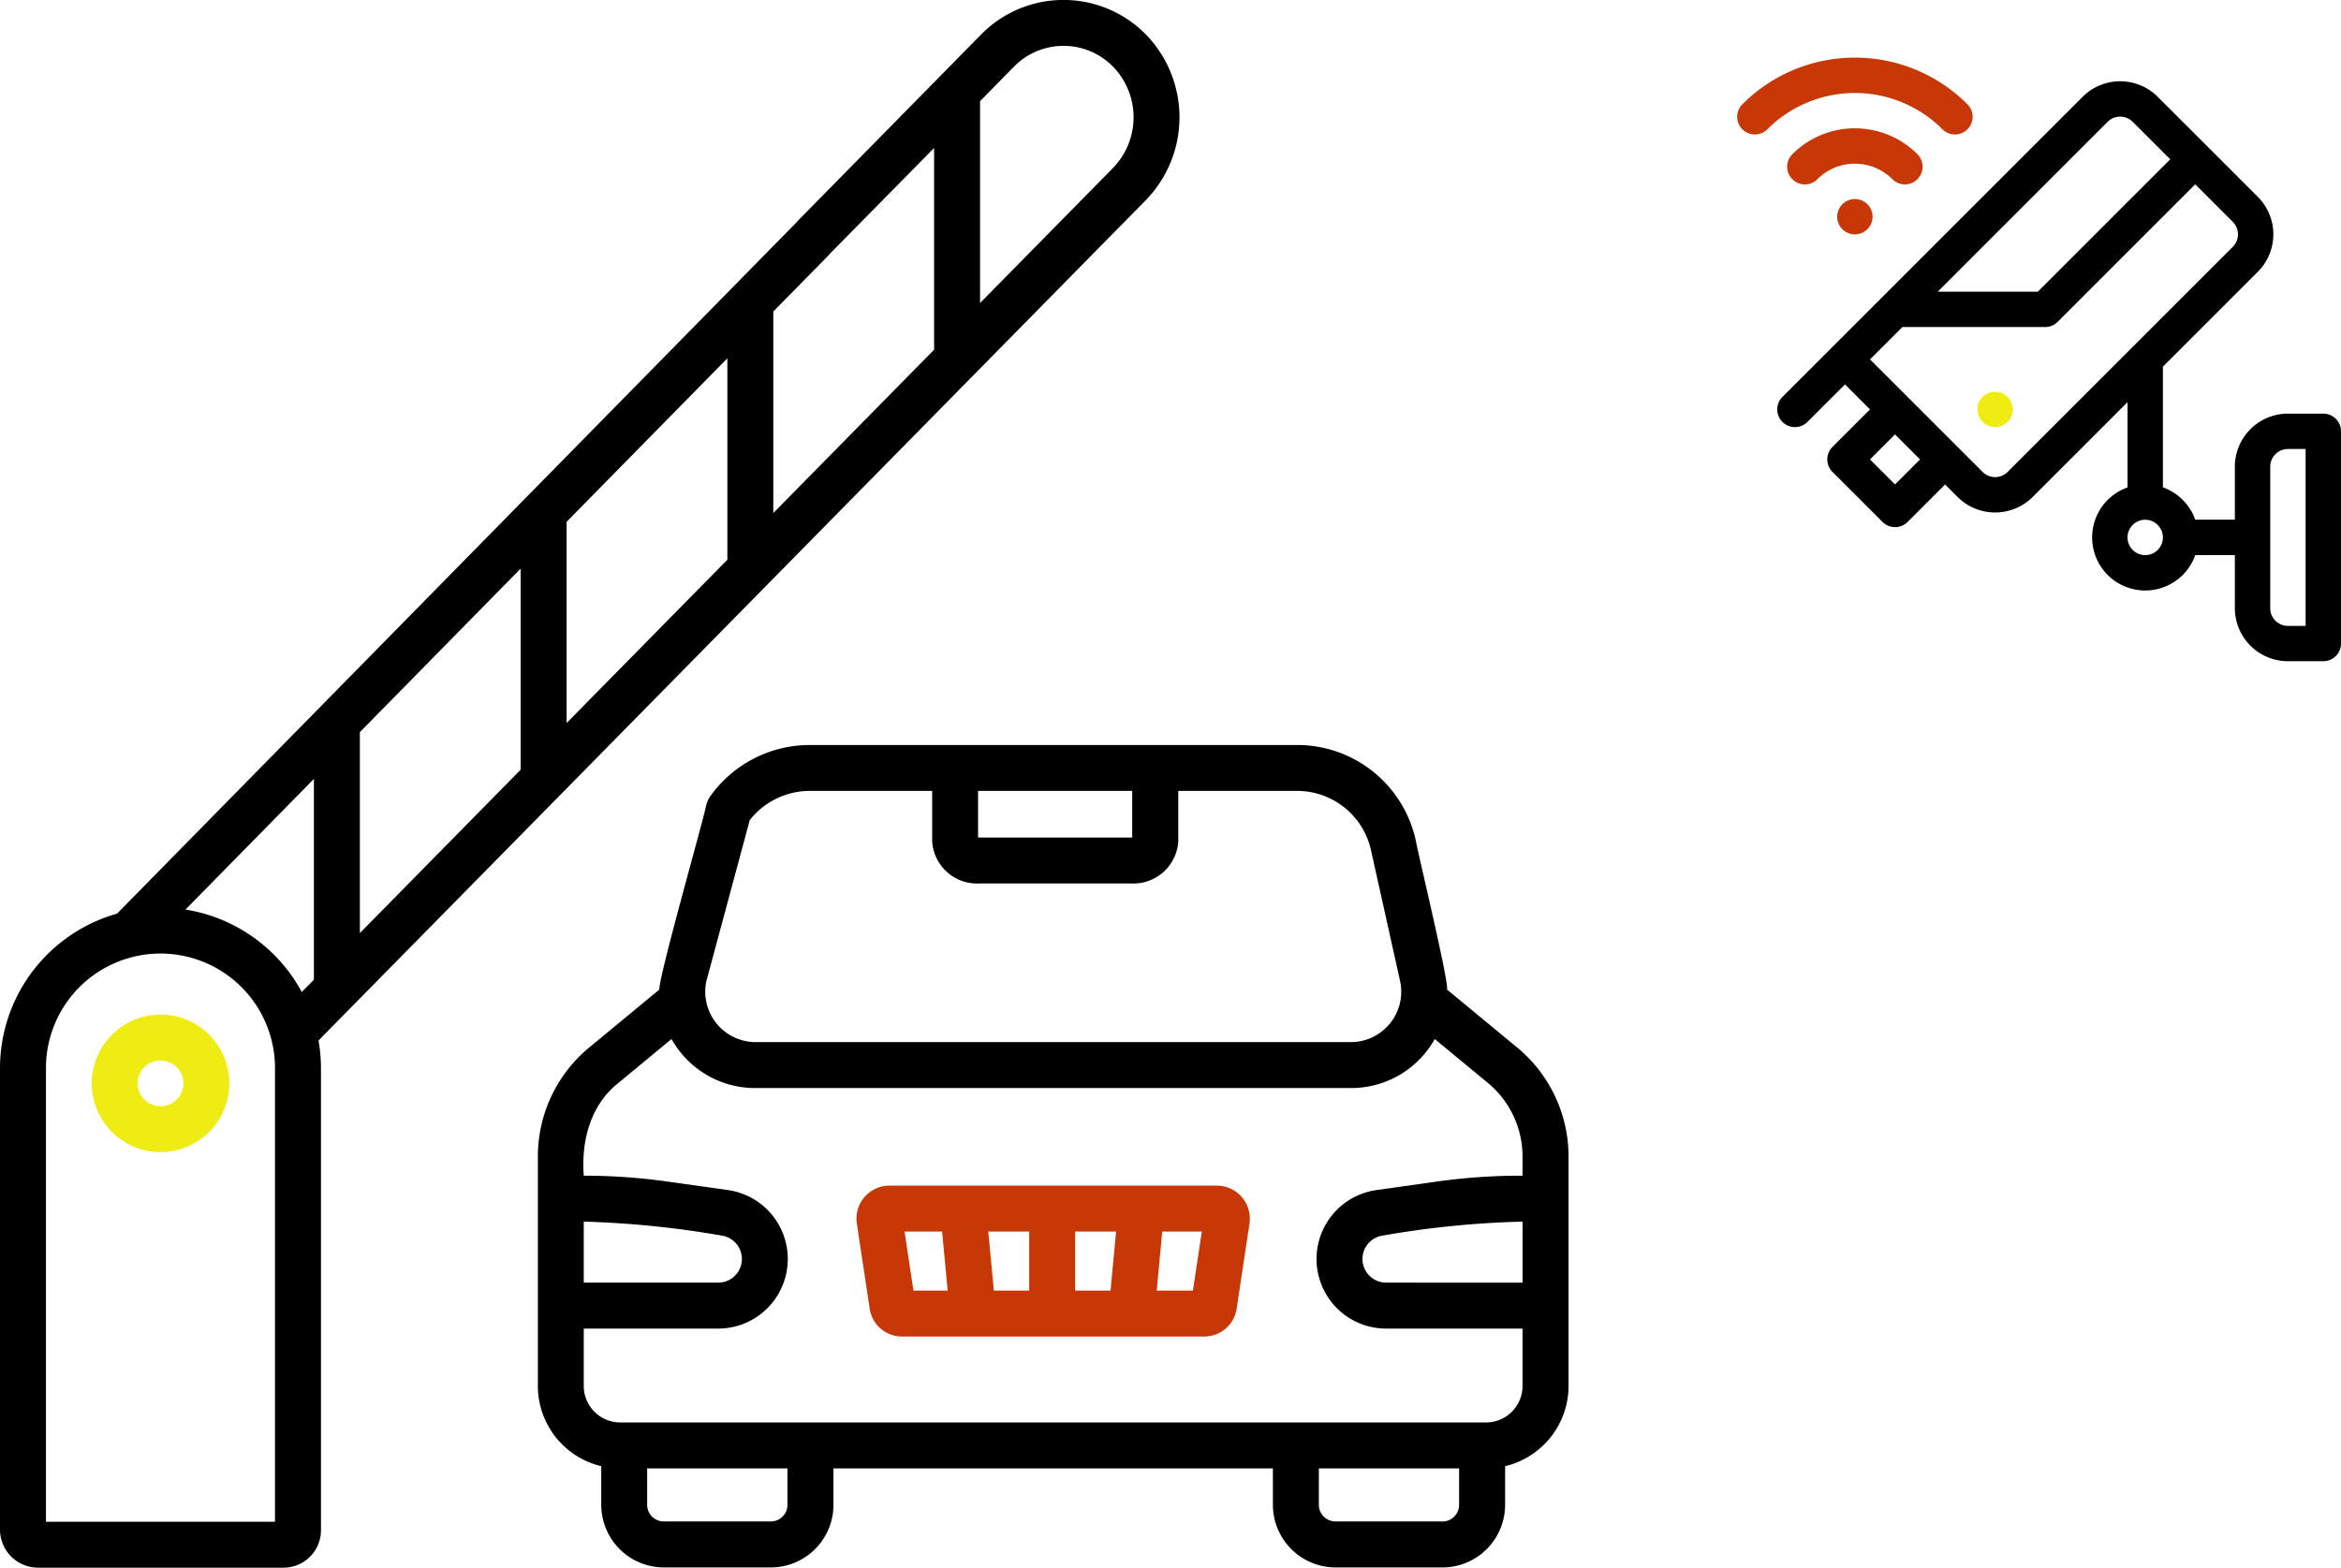 <svg id="Group_5179" data-name="Group 5179" xmlns="http://www.w3.org/2000/svg" xmlns:xlink="http://www.w3.org/1999/xlink" width="190.339" height="127.501" viewBox="0 0 190.339 127.501">
  <defs>
    <clipPath id="clip-path">
      <rect id="Rectangle_4446" data-name="Rectangle 4446" width="127.53" height="127.501" transform="translate(0 0)" fill="none"/>
    </clipPath>
  </defs>
  <g id="Group_5175" data-name="Group 5175" transform="translate(0 0)">
    <g id="Group_5174" data-name="Group 5174" transform="translate(0 0)" clip-path="url(#clip-path)">
      <path id="Path_10151" data-name="Path 10151" d="M73,813.811a5.595,5.595,0,1,0,5.595-5.6,5.6,5.6,0,0,0-5.595,5.6m7.453,0a1.858,1.858,0,1,1-1.858-1.861,1.861,1.861,0,0,1,1.858,1.861" transform="translate(-65.544 -725.697)" fill="#efec14"/>
      <path id="Path_10152" data-name="Path 10152" d="M93.153,16.293a9.666,9.666,0,0,0,0-13.5,9.391,9.391,0,0,0-13.364,0L64.909,17.922a1.868,1.868,0,1,0,2.665,2.619l8.375-8.5V28.446L62.876,41.729V25.339l4.5-4.578a1.868,1.868,0,1,0-2.665-2.619L9.616,74.21c-.031.031-.058.065-.086.1A13.068,13.068,0,0,0,0,86.869v37.545a3.1,3.1,0,0,0,3.109,3.092H23.037a3.043,3.043,0,0,0,3.059-3.092V109.235a1.868,1.868,0,1,0-3.737,0v14.534H3.737v-36.9a9.311,9.311,0,1,1,18.622,0v22.709a1.868,1.868,0,1,0,3.737,0V86.869a13.078,13.078,0,0,0-.2-2.239Zm-63.893,59.6V59.55l13.072-13.3V62.606ZM79.686,8.233l2.767-2.816a5.638,5.638,0,0,1,8.036,0,5.912,5.912,0,0,1,0,8.255L79.686,24.65ZM59.14,45.527,46.068,58.81V42.445l13.072-13.3ZM15.08,73.98,25.523,63.353V79.686l-.987,1A13.081,13.081,0,0,0,15.08,73.98" transform="translate(0 -0.005)"/>
      <path id="Path_10153" data-name="Path 10153" d="M507.909,618.059l-5.687-4.7c.155-.64-2.392-11.206-2.543-12.124a9.864,9.864,0,0,0-9.687-7.769H450.4a9.947,9.947,0,0,0-8.077,4.157,1.868,1.868,0,1,0,3.04,2.172A6.2,6.2,0,0,1,450.4,597.2h9.956v4.049a3.653,3.653,0,0,0,3.8,3.479h12.413a3.653,3.653,0,0,0,3.8-3.479V597.2h9.634a6.15,6.15,0,0,1,6.039,4.844l2.361,10.619a4.1,4.1,0,0,1-3.982,4.966H445.979A4.1,4.1,0,0,1,442,612.665l3.613-13.413a1.868,1.868,0,0,0-3.647-.811c-.208,1.133-3.833,13.836-3.794,14.918l-5.687,4.7a11.5,11.5,0,0,0-4.187,8.891V645.6a6.711,6.711,0,0,0,5.155,6.519v3.147a5.1,5.1,0,0,0,5.09,5.09h8.7a5.1,5.1,0,0,0,5.09-5.09V652.3h32.118a1.868,1.868,0,1,0,0-3.737H434.995a2.968,2.968,0,0,1-2.965-2.964V640.93h10.932a5.661,5.661,0,0,0,.789-11.266l-4.932-.695a48.748,48.748,0,0,0-6.776-.475h-.013c-.213-2.815.529-5.747,2.83-7.555l4.308-3.561a7.773,7.773,0,0,0,6.81,3.988h48.432a7.773,7.773,0,0,0,6.81-3.988l4.308,3.561a7.773,7.773,0,0,1,2.83,6.011v1.544h-.174a48.784,48.784,0,0,0-6.776.475l-4.932.695a5.661,5.661,0,0,0,.789,11.266h11.093V645.6a2.968,2.968,0,0,1-2.965,2.964H482.826a1.868,1.868,0,0,0,0,3.737h5.235v2.965a5.1,5.1,0,0,0,5.09,5.09h8.7a5.1,5.1,0,0,0,5.091-5.09v-3.147A6.711,6.711,0,0,0,512.1,645.6V626.95A11.5,11.5,0,0,0,507.909,618.059ZM476.623,600.99a.451.451,0,0,1-.061,0H464.15a.448.448,0,0,1-.061,0V597.2h12.534Zm-28.031,54.272a1.355,1.355,0,0,1-1.354,1.354h-8.7a1.355,1.355,0,0,1-1.354-1.354V652.3h11.406v2.965Zm-16.548-23.032a77.675,77.675,0,0,1,11.188,1.133,1.924,1.924,0,0,1-.269,3.829H432.03v-4.963Zm69.807,24.385h-8.7a1.355,1.355,0,0,1-1.354-1.354V652.3H503.2v2.965a1.355,1.355,0,0,1-1.354,1.354Zm-4.584-19.423a1.924,1.924,0,0,1-.268-3.829,76.4,76.4,0,0,1,11.361-1.133v4.963Z" transform="translate(-384.566 -532.874)"/>
      <path id="Path_10154" data-name="Path 10154" d="M712.89,954.431l1.045-6.928a2.69,2.69,0,0,0-2.644-3.072H684.649a2.69,2.69,0,0,0-2.644,3.073l1.045,6.927a2.658,2.658,0,0,0,2.644,2.275h24.551A2.658,2.658,0,0,0,712.89,954.431Zm-13.131-1.462v-4.8h3.328l-.453,4.8h-2.875Zm-6.612,0-.453-4.8h3.328v4.8Zm-7.261-4.8h3.055l.453,4.8h-2.783Zm23.447,4.8h-2.945l.453-4.8h3.217Z" transform="translate(-612.341 -848.005)" fill="#c83706"/>
    </g>
  </g>
  <g id="Group_5176" data-name="Group 5176" transform="translate(141.243 4.681)">
    <path id="Path_10155" data-name="Path 10155" d="M24.835,21.365a4.32,4.32,0,0,1,6.1,0L39.074,29.5a4.313,4.313,0,0,1,0,6.1l-7.715,7.715v9.816a4.336,4.336,0,0,1,2.629,2.629h3.22V51.45a4.32,4.32,0,0,1,4.315-4.315H44.4a1.438,1.438,0,0,1,1.438,1.438V65.833A1.438,1.438,0,0,1,44.4,67.272H41.524a4.32,4.32,0,0,1-4.315-4.315V58.642h-3.22a4.315,4.315,0,1,1-5.506-5.506V46.2l-7.715,7.715a4.32,4.32,0,0,1-6.1,0l-1.017-1.017L10.6,55.946a1.439,1.439,0,0,1-2.034,0L4.494,51.877a1.438,1.438,0,0,1,0-2.034l3.051-3.051L5.511,44.758,2.459,47.809A1.438,1.438,0,0,1,.425,45.775l24.41-24.41Zm15.25,41.592A1.44,1.44,0,0,0,41.524,64.4h1.438V50.011H41.524a1.44,1.44,0,0,0-1.438,1.438ZM29.921,58.642A1.438,1.438,0,1,0,28.482,57.2,1.44,1.44,0,0,0,29.921,58.642ZM28.9,23.4a1.44,1.44,0,0,0-2.034,0L13.052,37.217h8.137L31.955,26.45ZM7.545,50.86l2.034,2.034,2.034-2.034L9.579,48.826ZM16.7,51.877a1.44,1.44,0,0,0,2.034,0L37.04,33.57a1.438,1.438,0,0,0,0-2.034l-3.051-3.051L22.8,39.672a1.438,1.438,0,0,1-1.017.421H10.175l-2.63,2.63Z" transform="translate(3.257 -18.175)"/>
    <path id="Path_10156" data-name="Path 10156" d="M280.739,283.848a1.438,1.438,0,1,1-2.034,0A1.438,1.438,0,0,1,280.739,283.848Z" transform="translate(-258.749 -256.248)" fill="#efec14"/>
    <ellipse id="Ellipse_49" data-name="Ellipse 49" cx="1.438" cy="1.438" rx="1.438" ry="1.438" transform="translate(8.133 11.507)" fill="#c83706"/>
    <path id="Path_10157" data-name="Path 10157" d="M312.792,3.8a12.927,12.927,0,0,1,18.3,0,1.438,1.438,0,0,1-2.034,2.034,10.05,10.05,0,0,0-14.232,0A1.438,1.438,0,0,1,312.792,3.8Z" transform="translate(-312.37)" fill="#c83706"/>
    <path id="Path_10158" data-name="Path 10158" d="M355.178,64.141a1.438,1.438,0,0,1,0-2.034,7.192,7.192,0,0,1,10.171,0,1.438,1.438,0,1,1-2.034,2.034,4.315,4.315,0,0,0-6.1,0A1.438,1.438,0,0,1,355.178,64.141Z" transform="translate(-350.692 -54.246)" fill="#c83706"/>
  </g>
</svg>

